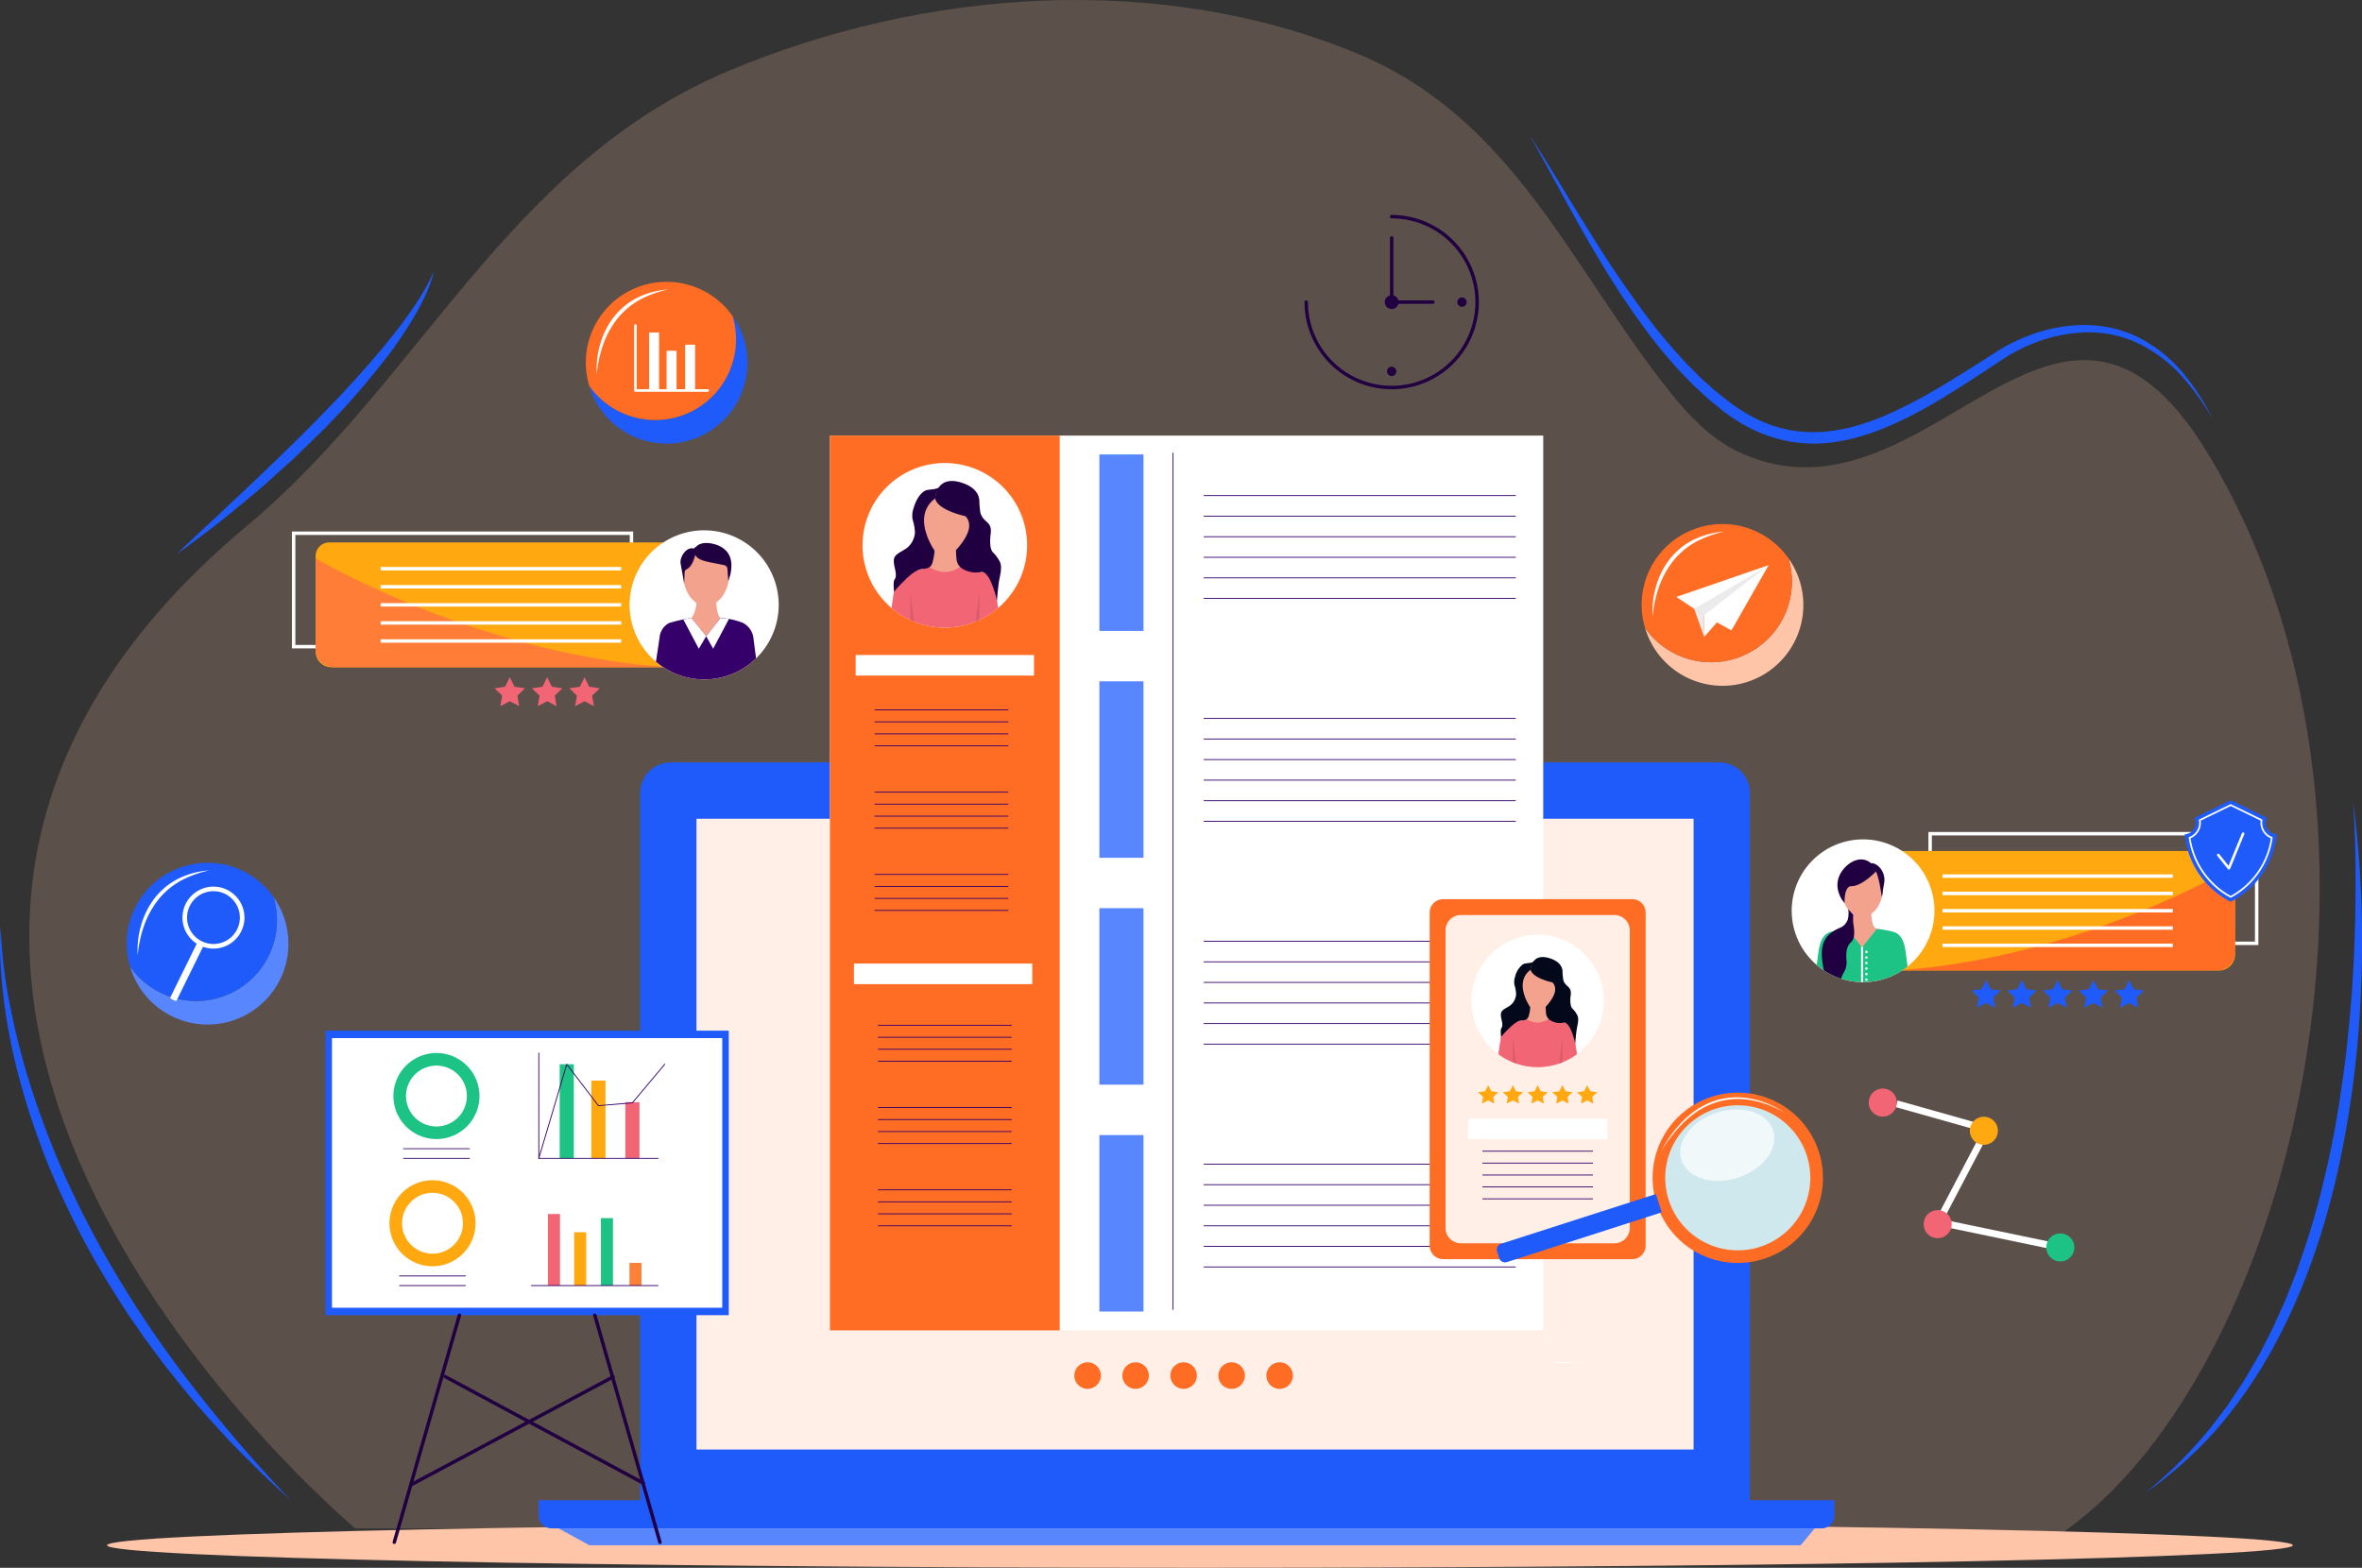 <svg id="website_first_page_image_" data-name="website first page image " xmlns="http://www.w3.org/2000/svg" xmlns:xlink="http://www.w3.org/1999/xlink" width="686.908" height="456.05" viewBox="0 0 686.908 456.05">
  <rect x="0" y="0" width="686.908" height="456.05" fill="#333333" stroke="none"/>
  <defs>
    <clipPath id="clip-path">
      <rect id="Rectangle_49377" data-name="Rectangle 49377" width="686.908" height="456.05" fill="none"/>
    </clipPath>
    <clipPath id="clip-path-3">
      <path id="Path_241431" data-name="Path 241431" d="M164.148,159.973a21.679,21.679,0,1,0,21.68-21.68,21.679,21.679,0,0,0-21.68,21.68" transform="translate(-164.148 -138.293)" fill="none"/>
    </clipPath>
    <clipPath id="clip-path-5">
      <path id="Path_241452" data-name="Path 241452" d="M467.124,239.643a20.754,20.754,0,1,0,20.754-20.754,20.755,20.755,0,0,0-20.754,20.754" transform="translate(-467.124 -218.889)" fill="none"/>
    </clipPath>
    <clipPath id="clip-path-7">
      <path id="Path_241467" data-name="Path 241467" d="M224.876,144.676a23.934,23.934,0,1,0,23.934-23.934,23.933,23.933,0,0,0-23.934,23.934" transform="translate(-224.876 -120.742)" fill="none"/>
    </clipPath>
    <clipPath id="clip-path-8">
      <path id="Path_241497" data-name="Path 241497" d="M383.631,263a19.252,19.252,0,1,0,19.253-19.252A19.253,19.253,0,0,0,383.631,263" transform="translate(-383.631 -243.751)" fill="none"/>
    </clipPath>
    <clipPath id="clip-path-10">
      <rect id="Rectangle_49366" data-name="Rectangle 49366" width="27.416" height="20.816" fill="none"/>
    </clipPath>
  </defs>
  <g id="Group_133612" data-name="Group 133612" clip-path="url(#clip-path)">
    <g id="Group_133592" data-name="Group 133592">
      <g id="Group_133591" data-name="Group 133591" clip-path="url(#clip-path)">
        <path id="Path_241367" data-name="Path 241367" d="M663.578,403.648c0,3.62-142.3,6.553-317.829,6.553S27.92,407.268,27.92,403.648s142.3-6.553,317.829-6.553,317.829,2.934,317.829,6.553" transform="translate(3.224 45.848)" fill="#ffc5a9"/>
        <path id="Path_241368" data-name="Path 241368" d="M102.441,444.582S-87.978,285.674,70.931,152.964c50.767-42.4,75.732-105.4,140.408-132.48C267.95-3.223,336.133-8.239,393.6,15.478c44.174,18.23,61.1,59.344,88.184,94.718,6.524,8.521,13.716,17.085,23.488,21.527,54.705,24.859,92.2-71.575,135.779-.056,63.893,104.851,25.547,266.308-41.622,313.819Z" transform="translate(0.882 0)" fill="#ffc5a9" opacity="0.2"/>
        <path id="Path_241369" data-name="Path 241369" d="M.2,241.611a135.946,135.946,0,0,0,2.862,23.7,207.869,207.869,0,0,0,5.96,23.064,253.66,253.66,0,0,0,18.694,43.717c3.712,7.017,7.862,13.794,12.117,20.5,4.361,6.638,8.873,13.188,13.7,19.515a423.528,423.528,0,0,0,31.011,36.389c-2.947-2.7-5.9-5.4-8.786-8.168-2.815-2.839-5.7-5.619-8.466-8.515-5.476-5.842-10.842-11.808-15.819-18.1-1.247-1.571-2.533-3.112-3.749-4.707l-3.593-4.83c-1.216-1.6-2.371-3.238-3.506-4.893l-3.436-4.948c-4.385-6.727-8.606-13.573-12.414-20.655-3.757-7.1-7.263-14.348-10.346-21.776a216.874,216.874,0,0,1-7.894-22.777,177.742,177.742,0,0,1-5.076-23.54c-.569-3.973-.967-7.969-1.218-11.969a85.725,85.725,0,0,1-.037-12" transform="translate(0 27.896)" fill="#1e5bfa"/>
        <path id="Path_241370" data-name="Path 241370" d="M120.875,70.417a28.747,28.747,0,0,1-2.216,6.7c-.437,1.1-1.015,2.131-1.539,3.19s-1.1,2.089-1.694,3.111A118.058,118.058,0,0,1,107.584,95.2a227.091,227.091,0,0,1-18.52,21.311l-5.042,4.928c-1.7,1.623-3.332,3.316-5.1,4.867l-5.237,4.712-2.619,2.352c-.88.777-1.8,1.511-2.693,2.269-3.606,3-7.189,6.034-10.9,8.908-3.736,2.841-7.462,5.689-11.281,8.415,3.346-3.3,6.783-6.48,10.211-9.663,1.743-1.559,3.414-3.2,5.11-4.809l5.113-4.794c6.782-6.425,13.488-12.908,20.047-19.529,3.214-3.368,6.533-6.646,9.621-10.124,3.211-3.374,6.209-6.927,9.24-10.453,2.937-3.6,5.882-7.206,8.5-11.042.678-.945,1.354-1.893,1.959-2.882s1.275-1.949,1.835-2.964l.875-1.511c.282-.509.526-1.035.8-1.553a20.171,20.171,0,0,0,1.368-3.219" transform="translate(5.334 8.13)" fill="#1e5bfa"/>
        <path id="Path_241371" data-name="Path 241371" d="M398.763,35.177c5.9,9.1,11.333,18.492,17.121,27.64A315.453,315.453,0,0,0,434.1,89.582c3.255,4.289,6.8,8.326,10.441,12.252,1.9,1.877,3.725,3.847,5.755,5.58,1,.876,1.957,1.818,3,2.64l3.13,2.476c1.023.864,2.145,1.533,3.206,2.315,1.123.672,2.2,1.432,3.37,2.015a38.453,38.453,0,0,0,7.162,3.08,37.123,37.123,0,0,0,15.387,1.463,51.935,51.935,0,0,0,7.713-1.456,70.853,70.853,0,0,0,7.506-2.549,121.285,121.285,0,0,0,14.349-7.122c4.667-2.663,9.248-5.515,13.814-8.418l6.871-4.376a51.024,51.024,0,0,1,7.506-3.67,46.248,46.248,0,0,1,16.256-3.343,39.223,39.223,0,0,1,8.3.812A37.967,37.967,0,0,1,575.732,94a41.738,41.738,0,0,1,12.859,10.187,63.632,63.632,0,0,1,8.831,13.677,70.235,70.235,0,0,0-9.488-13.081,40.483,40.483,0,0,0-12.893-9.3,33.7,33.7,0,0,0-15.416-2.827,44.782,44.782,0,0,0-15.332,3.569,48.344,48.344,0,0,0-7,3.63l-6.773,4.46c-4.534,2.978-9.113,5.923-13.818,8.7A118.6,118.6,0,0,1,502,120.428a74.043,74.043,0,0,1-7.863,2.712,54.43,54.43,0,0,1-8.235,1.59,40.471,40.471,0,0,1-16.727-1.677,41.749,41.749,0,0,1-7.727-3.365c-1.254-.636-2.4-1.445-3.592-2.172-1.121-.821-2.315-1.582-3.354-2.479l-3.206-2.614c-1.07-.868-2.037-1.849-3.06-2.769-2.068-1.82-3.9-3.862-5.828-5.816a145.581,145.581,0,0,1-10.386-12.688c-13-17.586-22.678-37.079-33.259-55.974" transform="translate(46.041 4.062)" fill="#1e5bfa"/>
        <path id="Path_241372" data-name="Path 241372" d="M619.78,209.236a315.088,315.088,0,0,1,2.251,54.636,295.449,295.449,0,0,1-7.133,54.35c-4.149,17.828-10.3,35.325-19.347,51.329a138.457,138.457,0,0,1-15.833,22.459,120.466,120.466,0,0,1-20.458,18.165,132.542,132.542,0,0,0,19.2-19.222l4.106-5.4c.711-.878,1.306-1.843,1.934-2.782l1.87-2.825c.617-.946,1.259-1.874,1.857-2.83l1.708-2.926,1.707-2.924.849-1.465.769-1.509,3.074-6.032,2.792-6.17c.976-2.036,1.732-4.168,2.58-6.261s1.674-4.193,2.371-6.344a222.163,222.163,0,0,0,7.561-26.024c1.088-4.39,1.929-8.839,2.809-13.278l1.141-6.694c.385-2.231.654-4.482,1.006-6.718,1.3-8.967,2.174-18,2.837-27.044q.932-13.578,1.023-27.217.181-13.633-.676-27.275" transform="translate(64.572 24.158)" fill="#1e5bfa"/>
        <path id="Path_241373" data-name="Path 241373" d="M75.646,233.942a23.489,23.489,0,0,1-41.718,20.242,23.5,23.5,0,1,0,41.718-20.242" transform="translate(3.917 27.011)" fill="#5886ff"/>
        <path id="Path_241374" data-name="Path 241374" d="M53.23,265.193a23.485,23.485,0,0,0,22.517-30.219A23.488,23.488,0,0,0,34.03,255.217a23.457,23.457,0,0,0,19.2,9.977" transform="translate(3.815 25.978)" fill="#1e5bfa"/>
        <path id="Path_241375" data-name="Path 241375" d="M60.562,232.133A9.015,9.015,0,1,0,64.676,244.2a9.015,9.015,0,0,0-4.114-12.068m2.914,11.478a7.677,7.677,0,1,1-3.5-10.277,7.678,7.678,0,0,1,3.5,10.277" transform="translate(5.492 26.695)" fill="#fff"/>
        <path id="Path_241376" data-name="Path 241376" d="M45.733,262.7l-1.078-.53a.417.417,0,0,1-.191-.56l7.7-15.658,1.828.9-7.7,15.658a.417.417,0,0,1-.559.191" transform="translate(5.129 28.398)" fill="#fff"/>
        <path id="Path_241377" data-name="Path 241377" d="M35.916,251.749a25.53,25.53,0,0,1,1-8.871A23.307,23.307,0,0,1,41,234.833a22.331,22.331,0,0,1,3.22-3.216,21.059,21.059,0,0,1,3.846-2.407A24.663,24.663,0,0,1,52.3,227.68a27.075,27.075,0,0,1,4.415-.7,31.666,31.666,0,0,0-8.258,2.991,22.48,22.48,0,0,0-6.59,5.555,26.378,26.378,0,0,0-4.136,7.611,30.292,30.292,0,0,0-1.175,4.231,30.717,30.717,0,0,0-.641,4.379" transform="translate(4.14 26.207)" fill="#fff"/>
        <path id="Path_241378" data-name="Path 241378" d="M470.605,145.6a23.489,23.489,0,0,1-41.717,20.242A23.5,23.5,0,1,0,470.605,145.6" transform="translate(49.519 16.811)" fill="#ffc5a9"/>
        <path id="Path_241379" data-name="Path 241379" d="M448.189,176.852a23.485,23.485,0,0,0,22.517-30.219,23.488,23.488,0,0,0-41.717,20.242,23.457,23.457,0,0,0,19.2,9.977" transform="translate(49.417 15.778)" fill="#ff6d24"/>
        <path id="Path_241380" data-name="Path 241380" d="M430.875,163.407a25.524,25.524,0,0,1,1-8.87,23.307,23.307,0,0,1,4.079-8.045,22.331,22.331,0,0,1,3.22-3.216,20.992,20.992,0,0,1,3.846-2.406,24.741,24.741,0,0,1,4.239-1.53,27.045,27.045,0,0,1,4.414-.7,31.722,31.722,0,0,0-8.258,2.991,22.5,22.5,0,0,0-6.59,5.555,26.378,26.378,0,0,0-4.136,7.611,30.29,30.29,0,0,0-1.175,4.231,30.725,30.725,0,0,0-.641,4.378" transform="translate(49.742 16.008)" fill="#fff"/>
        <path id="Path_241381" data-name="Path 241381" d="M437.034,156.617l26.859-9.245L453.07,166.355l-4.218-2.327-3.723,4.232-.071-6.286Z" transform="translate(50.46 17.016)" fill="#fff"/>
        <path id="Path_241382" data-name="Path 241382" d="M441.705,160.1l21.649-12.724-18.836,14.6Z" transform="translate(50.999 17.016)" fill="#ebebeb"/>
        <path id="Path_241383" data-name="Path 241383" d="M441.705,158.779l2.885,8.165-.071-6.287Z" transform="translate(50.999 18.333)" fill="#ebebeb"/>
        <path id="Path_241384" data-name="Path 241384" d="M195.331,82.442a23.489,23.489,0,0,1-41.717,20.242,23.5,23.5,0,1,0,41.717-20.242" transform="translate(17.736 9.519)" fill="#1e5bfa"/>
        <path id="Path_241385" data-name="Path 241385" d="M172.916,113.693a23.485,23.485,0,0,0,22.517-30.219,23.488,23.488,0,0,0-41.717,20.242,23.455,23.455,0,0,0,19.2,9.977" transform="translate(17.634 8.486)" fill="#ff6d24"/>
        <path id="Path_241386" data-name="Path 241386" d="M155.6,100.248a25.53,25.53,0,0,1,1-8.871,23.307,23.307,0,0,1,4.079-8.045,22.33,22.33,0,0,1,3.22-3.216,20.977,20.977,0,0,1,3.846-2.406,24.668,24.668,0,0,1,4.238-1.53,26.952,26.952,0,0,1,4.415-.7,31.686,31.686,0,0,0-8.259,2.989,22.507,22.507,0,0,0-6.589,5.555,26.408,26.408,0,0,0-4.137,7.611,35.254,35.254,0,0,0-1.815,8.61" transform="translate(17.959 8.715)" fill="#fff"/>
        <path id="Path_241387" data-name="Path 241387" d="M165.661,84.878V103.8H186.7" transform="translate(19.127 9.8)" fill="none" stroke="#fff" stroke-linecap="round" stroke-linejoin="round" stroke-width="0.75"/>
        <rect id="Rectangle_49346" data-name="Rectangle 49346" width="2.888" height="16.867" transform="translate(188.777 96.737)" fill="#fff"/>
        <rect id="Rectangle_49347" data-name="Rectangle 49347" width="2.888" height="11.573" transform="translate(193.862 102.031)" fill="#fff"/>
        <rect id="Rectangle_49348" data-name="Rectangle 49348" width="2.888" height="13.342" transform="translate(199.253 100.262)" fill="#fff"/>
        <path id="Path_241402" data-name="Path 241402" d="M365.4,56.5a24.849,24.849,0,1,1-24.848,24.849" transform="translate(39.321 6.524)" fill="none" stroke="#210042" stroke-linecap="round" stroke-linejoin="round" stroke-width="1"/>
        <path id="Path_241403" data-name="Path 241403" d="M365.045,78.987a2.005,2.005,0,1,1-2-2,2,2,0,0,1,2,2" transform="translate(41.685 8.888)" fill="#210042"/>
        <path id="Path_241404" data-name="Path 241404" d="M362.833,62.053V80.712h11.989" transform="translate(41.893 7.165)" fill="none" stroke="#210042" stroke-linecap="round" stroke-linejoin="round" stroke-width="1"/>
        <path id="Path_241405" data-name="Path 241405" d="M382.66,78.92a1.355,1.355,0,1,1-1.354-1.354,1.354,1.354,0,0,1,1.354,1.354" transform="translate(43.869 8.956)" fill="#210042"/>
        <path id="Path_241406" data-name="Path 241406" d="M364.327,96.98a1.355,1.355,0,1,1-1.354-1.354,1.354,1.354,0,0,1,1.354,1.354" transform="translate(41.752 11.041)" fill="#210042"/>
        <path id="Path_241419" data-name="Path 241419" d="M152.85,176.6l-1.368,2.771-3.059.445,2.213,2.156-.522,3.046,2.735-1.438,2.735,1.438-.522-3.046,2.213-2.156-3.059-.445Z" transform="translate(17.137 20.39)" fill="#f26575"/>
        <path id="Path_241420" data-name="Path 241420" d="M143.11,176.6l-1.368,2.771-3.059.445,2.213,2.156-.522,3.046,2.735-1.438,2.735,1.438-.522-3.046,2.213-2.156-3.059-.445Z" transform="translate(16.012 20.39)" fill="#f26575"/>
        <path id="Path_241421" data-name="Path 241421" d="M133.369,176.6,132,179.368l-3.059.445,2.213,2.156-.522,3.046,2.735-1.438,2.735,1.438-.522-3.046,2.213-2.156-3.059-.445Z" transform="translate(14.888 20.39)" fill="#f26575"/>
        <rect id="Rectangle_49350" data-name="Rectangle 49350" width="98.246" height="32.991" transform="translate(85.396 155.11)" fill="none" stroke="#fff" stroke-miterlimit="10" stroke-width="1"/>
        <path id="Path_241422" data-name="Path 241422" d="M86.9,177.758h99.3a3.866,3.866,0,0,0,3.866-3.866V145.323a3.866,3.866,0,0,0-3.866-3.867H86.231a3.947,3.947,0,0,0-3.946,3.948v27.744a4.61,4.61,0,0,0,4.61,4.61" transform="translate(9.501 16.332)" fill="#ffa810"/>
        <path id="Path_241423" data-name="Path 241423" d="M82.285,145.592S129.916,173.9,185.544,177.28H87.564A5.279,5.279,0,0,1,82.285,172Z" transform="translate(9.501 16.81)" fill="#ff7d37"/>
        <line id="Line_3322" data-name="Line 3322" x1="69.969" transform="translate(110.691 165.424)" fill="none" stroke="#fff" stroke-miterlimit="10" stroke-width="1"/>
        <line id="Line_3323" data-name="Line 3323" x1="69.969" transform="translate(110.691 170.682)" fill="none" stroke="#fff" stroke-miterlimit="10" stroke-width="1"/>
        <line id="Line_3324" data-name="Line 3324" x1="69.969" transform="translate(110.691 175.94)" fill="none" stroke="#fff" stroke-miterlimit="10" stroke-width="1"/>
        <line id="Line_3325" data-name="Line 3325" x1="69.969" transform="translate(110.691 181.198)" fill="none" stroke="#fff" stroke-miterlimit="10" stroke-width="1"/>
        <line id="Line_3326" data-name="Line 3326" x1="69.969" transform="translate(110.691 186.456)" fill="none" stroke="#fff" stroke-miterlimit="10" stroke-width="1"/>
        <path id="Path_241424" data-name="Path 241424" d="M164.148,159.973a21.679,21.679,0,1,0,21.679-21.679,21.678,21.678,0,0,0-21.679,21.679" transform="translate(18.952 15.967)" fill="#fff"/>
      </g>
    </g>
    <g id="Group_133594" data-name="Group 133594" transform="translate(183.1 154.26)">
      <g id="Group_133593" data-name="Group 133593" clip-path="url(#clip-path-3)">
        <path id="Path_241425" data-name="Path 241425" d="M199.169,167.253a5.079,5.079,0,0,0-4.3-4.278,13.759,13.759,0,0,1-5.015-1.371c-1.079-.854-1.211-4.456-1.211-4.456l-2.946.8v0h-.052v0l-2.717-.608s-.489,3.41-1.567,4.264a12.844,12.844,0,0,1-4.889,1.371,5.082,5.082,0,0,0-4.3,4.278l-1.852,12.393h30.7Z" transform="translate(-163.435 -136.116)" fill="#f3a28d"/>
        <path id="Path_241426" data-name="Path 241426" d="M191.421,150.831c0-4.935-2.972-8.935-6.637-8.935s-6.637,4-6.637,8.935a11.137,11.137,0,0,0,1.183,5.093,8.49,8.49,0,0,0,1.335,1.912c.544.579,1.176,1.066,1.74,1.625.515.511.929,1.045,1.711,1.108.441.036.9,0,1.34,0,.844,0,1.474-.762,1.98-1.342.6-.688,1.374-1.22,1.935-1.941a10.574,10.574,0,0,0,2.049-6.455" transform="translate(-162.532 -137.877)" fill="#f3a28d"/>
        <path id="Path_241427" data-name="Path 241427" d="M190.086,143.319a7.228,7.228,0,0,0-2.006-1.118,9.032,9.032,0,0,0-3.422-.6,4.912,4.912,0,0,0-1.973.5c-.163.081-1.466,1.139-1.441,1.148-1.871-.741-4.164,2.3-3.79,4.36l1.035,5.727.126-3.18a1.076,1.076,0,0,1,.606-.931c1.852-.881,2.473-4.21,2.473-4.21.762,1.762,3.515,2.03,8.4,3.016a1.236,1.236,0,0,1,.959.94l.292,3.882a7.635,7.635,0,0,1,.5-1.739c.649-2.77.693-5.843-1.759-7.794" transform="translate(-162.616 -137.912)" fill="#210042"/>
        <path id="Path_241428" data-name="Path 241428" d="M181.36,161.143l4.328,5.331,4.167-5.331a21,21,0,0,1,6.5,1.423,5.768,5.768,0,0,1,3.04,4.052l1.626,12.566h-30.7s1.84-12.311,1.852-12.393a5.143,5.143,0,0,1,2.765-4.177,53.714,53.714,0,0,1,6.424-1.471" transform="translate(-163.435 -135.655)" fill="#350069"/>
        <path id="Path_241429" data-name="Path 241429" d="M188.268,161.143l2.464.284-4.592,8.678-2.028-3.645Z" transform="translate(-161.843 -135.655)" fill="#fff"/>
        <path id="Path_241430" data-name="Path 241430" d="M180.484,161.143l-2.337.439,4.51,8.523,2.144-3.645Z" transform="translate(-162.532 -135.655)" fill="#fff"/>
      </g>
    </g>
    <g id="Group_133596" data-name="Group 133596">
      <g id="Group_133595" data-name="Group 133595" clip-path="url(#clip-path)">
        <rect id="Rectangle_49352" data-name="Rectangle 49352" width="94.962" height="31.888" transform="translate(561.315 242.508)" fill="none" stroke="#fff" stroke-miterlimit="10" stroke-width="1"/>
        <path id="Path_241432" data-name="Path 241432" d="M518.245,255.558l1.309,2.653,2.927.426-2.118,2.065.5,2.916-2.618-1.376-2.619,1.376.5-2.916-2.118-2.065,2.927-.426Z" transform="translate(59.347 29.507)" fill="#1e5bfa"/>
        <path id="Path_241433" data-name="Path 241433" d="M527.57,255.558l1.309,2.653,2.927.426-2.118,2.065.5,2.916-2.618-1.376-2.618,1.376.5-2.916-2.118-2.065,2.927-.426Z" transform="translate(60.424 29.507)" fill="#1e5bfa"/>
        <path id="Path_241434" data-name="Path 241434" d="M536.894,255.558l1.31,2.653,2.927.426-2.118,2.065.5,2.916-2.618-1.376-2.618,1.376.5-2.916-2.118-2.065,2.927-.426Z" transform="translate(61.501 29.507)" fill="#1e5bfa"/>
        <path id="Path_241435" data-name="Path 241435" d="M546.219,255.558l1.31,2.653,2.927.426-2.118,2.065.5,2.916-2.619-1.376-2.618,1.376.5-2.916-2.118-2.065,2.927-.426Z" transform="translate(62.577 29.507)" fill="#1e5bfa"/>
        <path id="Path_241436" data-name="Path 241436" d="M555.544,255.558l1.31,2.653,2.927.426-2.118,2.065.5,2.916-2.618-1.376-2.619,1.376.5-2.916-2.118-2.065,2.927-.426Z" transform="translate(63.654 29.507)" fill="#1e5bfa"/>
        <path id="Path_241437" data-name="Path 241437" d="M588.776,256.669h-94.7a3.867,3.867,0,0,1-3.866-3.867V225.784a3.867,3.867,0,0,1,3.866-3.867H589.44a3.946,3.946,0,0,1,3.946,3.946v26.2a4.61,4.61,0,0,1-4.61,4.61" transform="translate(56.599 25.622)" fill="#ffa810"/>
        <path id="Path_241438" data-name="Path 241438" d="M592.938,225.876s-45.6,27.1-98.853,30.336h93.8a5.055,5.055,0,0,0,5.055-5.055Z" transform="translate(57.047 26.08)" fill="#ff6d24"/>
        <line id="Line_3327" data-name="Line 3327" x2="66.983" transform="translate(564.903 254.849)" fill="none" stroke="#fff" stroke-miterlimit="10" stroke-width="1"/>
        <line id="Line_3328" data-name="Line 3328" x2="66.983" transform="translate(564.903 259.882)" fill="none" stroke="#fff" stroke-miterlimit="10" stroke-width="1"/>
        <line id="Line_3329" data-name="Line 3329" x2="66.983" transform="translate(564.903 264.916)" fill="none" stroke="#fff" stroke-miterlimit="10" stroke-width="1"/>
        <line id="Line_3330" data-name="Line 3330" x2="66.983" transform="translate(564.903 269.949)" fill="none" stroke="#fff" stroke-miterlimit="10" stroke-width="1"/>
        <line id="Line_3331" data-name="Line 3331" x2="66.983" transform="translate(564.903 274.983)" fill="none" stroke="#fff" stroke-miterlimit="10" stroke-width="1"/>
        <path id="Path_241439" data-name="Path 241439" d="M508.632,239.643a20.754,20.754,0,1,1-20.754-20.754,20.754,20.754,0,0,1,20.754,20.754" transform="translate(53.934 25.273)" fill="#fff"/>
      </g>
    </g>
    <g id="Group_133598" data-name="Group 133598" transform="translate(521.058 244.162)">
      <g id="Group_133597" data-name="Group 133597" clip-path="url(#clip-path-5)">
        <path id="Path_241440" data-name="Path 241440" d="M499.045,247.452a4.572,4.572,0,0,0-3.868-3.848,12.375,12.375,0,0,1-4.512-1.234c-.97-.769-1.09-4.009-1.09-4.009l-2.651.719v0h-.047v0l-2.444-.548s-.441,3.069-1.411,3.837a11.543,11.543,0,0,1-4.4,1.234,4.572,4.572,0,0,0-3.868,3.848l-1.666,11.15h27.623Z" transform="translate(-466.435 -216.641)" fill="#f3a28d"/>
        <path id="Path_241441" data-name="Path 241441" d="M499.578,248.934c-.283-1.9-.857-5.189-3.708-5.88a32.8,32.8,0,0,0-4.665-.833l-4.306,5.408-4.306-5.408a32.8,32.8,0,0,0-4.665.833c-2.851.69-3.424,3.983-3.708,5.88s-1.132,9.221-1.132,9.221h27.622s-.85-7.325-1.133-9.221" transform="translate(-466.435 -216.195)" fill="#1dc285"/>
        <path id="Path_241442" data-name="Path 241442" d="M487,248.276a.359.359,0,1,1-.358-.358.359.359,0,0,1,.358.358" transform="translate(-464.912 -215.537)" fill="#fff"/>
        <path id="Path_241443" data-name="Path 241443" d="M487,249.722a.359.359,0,1,1-.358-.358.358.358,0,0,1,.358.358" transform="translate(-464.912 -215.37)" fill="#fff"/>
        <path id="Path_241444" data-name="Path 241444" d="M487,251.168a.359.359,0,1,1-.358-.358.358.358,0,0,1,.358.358" transform="translate(-464.912 -215.203)" fill="#fff"/>
        <path id="Path_241445" data-name="Path 241445" d="M487,252.614a.359.359,0,1,1-.358-.358.359.359,0,0,1,.358.358" transform="translate(-464.912 -215.036)" fill="#fff"/>
        <path id="Path_241446" data-name="Path 241446" d="M487,254.06a.359.359,0,1,1-.358-.359.358.358,0,0,1,.358.359" transform="translate(-464.912 -214.87)" fill="#fff"/>
        <path id="Path_241447" data-name="Path 241447" d="M487,255.506a.359.359,0,1,1-.358-.359.358.358,0,0,1,.358.359" transform="translate(-464.912 -214.703)" fill="#fff"/>
        <path id="Path_241448" data-name="Path 241448" d="M485.5,247.107l-.29-.365v10.891h.58V246.742Z" transform="translate(-465.036 -215.673)" fill="#fff"/>
        <path id="Path_241449" data-name="Path 241449" d="M492.073,232.677c0-4.44-2.674-8.039-5.971-8.039s-5.971,3.6-5.971,8.039a10.009,10.009,0,0,0,1.064,4.581,7.65,7.65,0,0,0,1.2,1.721c.49.521,1.057.959,1.565,1.462.464.46.837.939,1.54,1,.4.032.808,0,1.2,0,.761,0,1.326-.686,1.781-1.207.542-.62,1.237-1.1,1.741-1.747a9.511,9.511,0,0,0,1.844-5.807" transform="translate(-465.622 -218.225)" fill="#f3a28d"/>
        <path id="Path_241450" data-name="Path 241450" d="M490.244,227.625s-4.032,4.278-7.05,4.254c-2.388-.018-2.054,5.063-2.054,5.066-.017-.265-.641-.88-.784-1.115a9.284,9.284,0,0,1-1.2-3.041,6.916,6.916,0,0,1,.978-4.923c1.748-2.815,5.636-5.213,8.646-2.674.064.054.431.029.52.045a3.3,3.3,0,0,1,1.275.545,5.376,5.376,0,0,1,2.079,5.085c-.143.873-.3,1.745-.444,2.618a5.63,5.63,0,0,1-.264,1.554s-.734-5.592-1.707-7.416" transform="translate(-465.747 -218.285)" fill="#210042"/>
        <path id="Path_241451" data-name="Path 241451" d="M482.588,236.961c.415.45.223,2.112.153,2.636a3.957,3.957,0,0,1-2.581,3c-5.118,2.244-5.921,5.91-4.424,12.635.784,3.521-1.578,6.886-1.579,6.89a8.762,8.762,0,0,1,1.771-.519,14.79,14.79,0,0,0,3.778-1.962c1.054-.774.726-1.712,1.142-2.83.327-.88.88-1.659,1.186-2.547a6.817,6.817,0,0,0,.175-2.688c-.1-1.876-.025-3.593,1.433-4.966,1.16-1.093.877-3.462.63-5.068a8.571,8.571,0,0,1,0-2.759l-1.684-1.824" transform="translate(-466.312 -216.802)" fill="#210042"/>
      </g>
    </g>
    <g id="Group_133600" data-name="Group 133600">
      <g id="Group_133599" data-name="Group 133599" clip-path="url(#clip-path)">
        <path id="Path_241453" data-name="Path 241453" d="M593.142,215.258a3.323,3.323,0,0,1,.34-1.46l-10.524-5.133-10.535,5.14a3.323,3.323,0,0,1-2.833,4.778,24.62,24.62,0,0,0,13.369,19.648,24.62,24.62,0,0,0,13.37-19.647,3.33,3.33,0,0,1-3.186-3.325" transform="translate(65.765 24.092)" fill="#1e5bfa"/>
        <path id="Path_241454" data-name="Path 241454" d="M582.81,236.64a23.181,23.181,0,0,1-11.945-17.2,4.6,4.6,0,0,0,2.955-5.113l8.991-4.386,8.977,4.379a4.605,4.605,0,0,0,2.968,5.126A23.183,23.183,0,0,1,582.81,236.64Z" transform="translate(65.912 24.239)" fill="none" stroke="#fff" stroke-linecap="round" stroke-linejoin="round" stroke-width="0.5"/>
        <path id="Path_241455" data-name="Path 241455" d="M578.335,223.6l3.1,3.871,4.129-10.065" transform="translate(66.774 25.102)" fill="none" stroke="#fff" stroke-linecap="round" stroke-linejoin="round" stroke-width="0.75"/>
        <path id="Path_241456" data-name="Path 241456" d="M489.641,415.073H166.9V207.742a8.924,8.924,0,0,1,8.924-8.924h304.9a8.924,8.924,0,0,1,8.924,8.924Z" transform="translate(19.27 22.955)" fill="#1e5bfa"/>
        <path id="Path_241519" data-name="Path 241519" d="M0,0H289.978V183.489H0Z" transform="translate(202.55 238.157)" fill="#ffefe7"/>
        <path id="Path_241457" data-name="Path 241457" d="M513.549,399.412H144.178a3.718,3.718,0,0,1-3.719-3.718V391.22H517.267v4.474a3.717,3.717,0,0,1-3.718,3.718" transform="translate(16.217 45.17)" fill="#1e5bfa"/>
        <path id="Path_241458" data-name="Path 241458" d="M506.844,403.479H154.611l-9.011-4.915H510.94Z" transform="translate(16.811 46.018)" fill="#5886ff"/>
        <rect id="Rectangle_49355" data-name="Rectangle 49355" width="207.43" height="260.285" transform="translate(241.367 126.705)" fill="#fff"/>
        <path id="Path_241518" data-name="Path 241518" d="M0,0H66.816V260.285H0Z" transform="translate(241.366 126.705)" fill="#ff6d24"/>
        <path id="Path_241459" data-name="Path 241459" d="M272.744,144.676a23.934,23.934,0,1,1-23.934-23.934,23.934,23.934,0,0,1,23.934,23.934" transform="translate(25.964 13.941)" fill="#fff"/>
        <rect id="Rectangle_49357" data-name="Rectangle 49357" width="51.858" height="5.983" transform="translate(248.845 190.529)" fill="#fff"/>
        <rect id="Rectangle_49358" data-name="Rectangle 49358" width="51.858" height="5.983" transform="translate(248.346 280.283)" fill="#fff"/>
        <line id="Line_3332" data-name="Line 3332" x2="38.893" transform="translate(254.33 206.486)" fill="none" stroke="#350069" stroke-miterlimit="10" stroke-width="0.25"/>
        <line id="Line_3333" data-name="Line 3333" x2="38.893" transform="translate(254.33 209.976)" fill="none" stroke="#350069" stroke-miterlimit="10" stroke-width="0.25"/>
        <line id="Line_3334" data-name="Line 3334" x2="38.893" transform="translate(254.33 213.467)" fill="none" stroke="#350069" stroke-miterlimit="10" stroke-width="0.25"/>
        <line id="Line_3335" data-name="Line 3335" x2="38.893" transform="translate(254.33 216.957)" fill="none" stroke="#350069" stroke-miterlimit="10" stroke-width="0.25"/>
        <line id="Line_3336" data-name="Line 3336" x2="38.893" transform="translate(254.33 230.42)" fill="none" stroke="#350069" stroke-miterlimit="10" stroke-width="0.25"/>
        <line id="Line_3337" data-name="Line 3337" x2="38.893" transform="translate(254.33 233.91)" fill="none" stroke="#350069" stroke-miterlimit="10" stroke-width="0.25"/>
        <line id="Line_3338" data-name="Line 3338" x2="38.893" transform="translate(254.33 237.401)" fill="none" stroke="#350069" stroke-miterlimit="10" stroke-width="0.25"/>
        <line id="Line_3339" data-name="Line 3339" x2="38.893" transform="translate(254.33 240.891)" fill="none" stroke="#350069" stroke-miterlimit="10" stroke-width="0.25"/>
        <line id="Line_3340" data-name="Line 3340" x2="38.893" transform="translate(254.33 254.354)" fill="none" stroke="#350069" stroke-miterlimit="10" stroke-width="0.25"/>
        <line id="Line_3341" data-name="Line 3341" x2="38.893" transform="translate(254.33 257.845)" fill="none" stroke="#350069" stroke-miterlimit="10" stroke-width="0.25"/>
        <line id="Line_3342" data-name="Line 3342" x2="38.893" transform="translate(254.33 261.335)" fill="none" stroke="#350069" stroke-miterlimit="10" stroke-width="0.25"/>
        <line id="Line_3343" data-name="Line 3343" x2="38.893" transform="translate(254.33 264.825)" fill="none" stroke="#350069" stroke-miterlimit="10" stroke-width="0.25"/>
        <line id="Line_3344" data-name="Line 3344" x2="38.893" transform="translate(255.327 298.234)" fill="none" stroke="#350069" stroke-miterlimit="10" stroke-width="0.25"/>
        <line id="Line_3345" data-name="Line 3345" x2="38.893" transform="translate(255.327 301.724)" fill="none" stroke="#350069" stroke-miterlimit="10" stroke-width="0.25"/>
        <line id="Line_3346" data-name="Line 3346" x2="38.893" transform="translate(255.327 305.214)" fill="none" stroke="#350069" stroke-miterlimit="10" stroke-width="0.25"/>
        <line id="Line_3347" data-name="Line 3347" x2="38.893" transform="translate(255.327 308.705)" fill="none" stroke="#350069" stroke-miterlimit="10" stroke-width="0.25"/>
        <line id="Line_3348" data-name="Line 3348" x2="38.893" transform="translate(255.327 322.168)" fill="none" stroke="#350069" stroke-miterlimit="10" stroke-width="0.25"/>
        <line id="Line_3349" data-name="Line 3349" x2="38.893" transform="translate(255.327 325.658)" fill="none" stroke="#350069" stroke-miterlimit="10" stroke-width="0.25"/>
        <line id="Line_3350" data-name="Line 3350" x2="38.893" transform="translate(255.327 329.149)" fill="none" stroke="#350069" stroke-miterlimit="10" stroke-width="0.25"/>
        <line id="Line_3351" data-name="Line 3351" x2="38.893" transform="translate(255.327 332.639)" fill="none" stroke="#350069" stroke-miterlimit="10" stroke-width="0.25"/>
        <line id="Line_3352" data-name="Line 3352" x2="38.893" transform="translate(255.327 346.102)" fill="none" stroke="#350069" stroke-miterlimit="10" stroke-width="0.25"/>
        <line id="Line_3353" data-name="Line 3353" x2="38.893" transform="translate(255.327 349.593)" fill="none" stroke="#350069" stroke-miterlimit="10" stroke-width="0.25"/>
        <line id="Line_3354" data-name="Line 3354" x2="38.893" transform="translate(255.327 353.083)" fill="none" stroke="#350069" stroke-miterlimit="10" stroke-width="0.25"/>
        <line id="Line_3355" data-name="Line 3355" x2="38.893" transform="translate(255.327 356.573)" fill="none" stroke="#350069" stroke-miterlimit="10" stroke-width="0.25"/>
        <rect id="Rectangle_49359" data-name="Rectangle 49359" width="12.832" height="51.33" transform="translate(319.716 132.189)" fill="#5886ff"/>
        <rect id="Rectangle_49360" data-name="Rectangle 49360" width="12.832" height="51.33" transform="translate(319.716 198.185)" fill="#5886ff"/>
        <rect id="Rectangle_49361" data-name="Rectangle 49361" width="12.832" height="51.329" transform="translate(319.716 264.181)" fill="#5886ff"/>
        <rect id="Rectangle_49362" data-name="Rectangle 49362" width="12.832" height="51.33" transform="translate(319.716 330.175)" fill="#5886ff"/>
        <line id="Line_3356" data-name="Line 3356" y2="249.315" transform="translate(341.092 131.691)" fill="none" stroke="#350069" stroke-miterlimit="10" stroke-width="0.25"/>
        <line id="Line_3357" data-name="Line 3357" x2="90.75" transform="translate(350.067 144.157)" fill="none" stroke="#350069" stroke-miterlimit="10" stroke-width="0.25"/>
        <line id="Line_3358" data-name="Line 3358" x2="90.75" transform="translate(350.067 150.14)" fill="none" stroke="#350069" stroke-miterlimit="10" stroke-width="0.25"/>
        <line id="Line_3359" data-name="Line 3359" x2="90.75" transform="translate(350.067 156.124)" fill="none" stroke="#350069" stroke-miterlimit="10" stroke-width="0.25"/>
        <line id="Line_3360" data-name="Line 3360" x2="90.75" transform="translate(350.067 162.108)" fill="none" stroke="#350069" stroke-miterlimit="10" stroke-width="0.25"/>
        <line id="Line_3361" data-name="Line 3361" x2="90.75" transform="translate(350.067 168.091)" fill="none" stroke="#350069" stroke-miterlimit="10" stroke-width="0.25"/>
        <line id="Line_3362" data-name="Line 3362" x2="90.75" transform="translate(350.067 174.075)" fill="none" stroke="#350069" stroke-miterlimit="10" stroke-width="0.25"/>
        <line id="Line_3363" data-name="Line 3363" x2="90.75" transform="translate(350.067 208.979)" fill="none" stroke="#350069" stroke-miterlimit="10" stroke-width="0.25"/>
        <line id="Line_3364" data-name="Line 3364" x2="90.75" transform="translate(350.067 214.962)" fill="none" stroke="#350069" stroke-miterlimit="10" stroke-width="0.25"/>
        <line id="Line_3365" data-name="Line 3365" x2="90.75" transform="translate(350.067 220.946)" fill="none" stroke="#350069" stroke-miterlimit="10" stroke-width="0.25"/>
        <line id="Line_3366" data-name="Line 3366" x2="90.75" transform="translate(350.067 226.929)" fill="none" stroke="#350069" stroke-miterlimit="10" stroke-width="0.25"/>
        <line id="Line_3367" data-name="Line 3367" x2="90.75" transform="translate(350.067 232.913)" fill="none" stroke="#350069" stroke-miterlimit="10" stroke-width="0.25"/>
        <line id="Line_3368" data-name="Line 3368" x2="90.75" transform="translate(350.067 238.897)" fill="none" stroke="#350069" stroke-miterlimit="10" stroke-width="0.25"/>
        <line id="Line_3369" data-name="Line 3369" x2="90.75" transform="translate(350.067 273.801)" fill="none" stroke="#350069" stroke-miterlimit="10" stroke-width="0.25"/>
        <line id="Line_3370" data-name="Line 3370" x2="90.75" transform="translate(350.067 279.784)" fill="none" stroke="#350069" stroke-miterlimit="10" stroke-width="0.25"/>
        <line id="Line_3371" data-name="Line 3371" x2="90.75" transform="translate(350.067 285.768)" fill="none" stroke="#350069" stroke-miterlimit="10" stroke-width="0.25"/>
        <line id="Line_3372" data-name="Line 3372" x2="90.75" transform="translate(350.067 291.751)" fill="none" stroke="#350069" stroke-miterlimit="10" stroke-width="0.25"/>
        <line id="Line_3373" data-name="Line 3373" x2="90.75" transform="translate(350.067 297.735)" fill="none" stroke="#350069" stroke-miterlimit="10" stroke-width="0.25"/>
        <line id="Line_3374" data-name="Line 3374" x2="90.75" transform="translate(350.067 303.719)" fill="none" stroke="#350069" stroke-miterlimit="10" stroke-width="0.25"/>
        <line id="Line_3375" data-name="Line 3375" x2="90.75" transform="translate(350.067 338.623)" fill="none" stroke="#350069" stroke-miterlimit="10" stroke-width="0.25"/>
        <line id="Line_3376" data-name="Line 3376" x2="90.75" transform="translate(350.067 344.606)" fill="none" stroke="#350069" stroke-miterlimit="10" stroke-width="0.25"/>
        <line id="Line_3377" data-name="Line 3377" x2="90.75" transform="translate(350.067 350.59)" fill="none" stroke="#350069" stroke-miterlimit="10" stroke-width="0.25"/>
        <line id="Line_3378" data-name="Line 3378" x2="90.75" transform="translate(350.067 356.573)" fill="none" stroke="#350069" stroke-miterlimit="10" stroke-width="0.25"/>
        <line id="Line_3379" data-name="Line 3379" x2="90.75" transform="translate(350.067 362.557)" fill="none" stroke="#350069" stroke-miterlimit="10" stroke-width="0.25"/>
        <line id="Line_3380" data-name="Line 3380" x2="90.75" transform="translate(350.067 368.54)" fill="none" stroke="#350069" stroke-miterlimit="10" stroke-width="0.25"/>
      </g>
    </g>
    <g id="Group_133602" data-name="Group 133602" transform="translate(250.84 134.683)">
      <g id="Group_133601" data-name="Group 133601" clip-path="url(#clip-path-7)">
        <path id="Path_241460" data-name="Path 241460" d="M262.642,154.346a5.491,5.491,0,0,0-4.648-4.624c-2.731-.395-4.771-.968-5.42-1.482-1.167-.924-1.31-4.817-1.31-4.817l-3.186.864v0h-.057v0l-2.936-.658s-.529,3.687-1.7,4.61c-.649.514-2.552,1.088-5.284,1.482a5.49,5.49,0,0,0-4.647,4.624l-2,13.4h33.187Z" transform="translate(-224.116 -118.123)" fill="#f3a28d"/>
        <path id="Path_241461" data-name="Path 241461" d="M243.39,147.741s4.537,3.565,9.182,0A31.172,31.172,0,0,0,259,149.326c3.272.387,3.748,5.257,3.992,6.889l1.648,11.027H231.456l2.106-14.092a5.2,5.2,0,0,1,4.544-3.928c3.944-.593,5.284-1.482,5.284-1.482" transform="translate(-224.116 -117.625)" fill="#f26575"/>
        <path id="Path_241462" data-name="Path 241462" d="M254.266,136.595c0-5.334-3.213-9.658-7.175-9.658s-7.174,4.324-7.174,9.658a12.027,12.027,0,0,0,1.279,5.5,9.174,9.174,0,0,0,1.442,2.067c.589.626,1.272,1.152,1.882,1.757.557.552,1.005,1.129,1.849,1.2.476.038.97,0,1.449,0,.912,0,1.592-.824,2.139-1.451.651-.744,1.486-1.32,2.091-2.1a11.426,11.426,0,0,0,2.215-6.977" transform="translate(-223.139 -120.027)" fill="#f3a28d"/>
        <path id="Path_241463" data-name="Path 241463" d="M243.792,130.526s.233-7.1,7.912-4.538c2.414.805,4.6,2.245,4.946,4.933a27.991,27.991,0,0,0,.3,3.677c.835,3.121,3.554,2.4,2.995,6.315-.206,1.451-.319,4.183.631,5.235a10.839,10.839,0,0,1,2.1,2.881c.737,1.769-.151,4.289-.385,6.123-.215,1.7-.389,3.409-.5,5.118,0,0-1.9-8.91-4.7-8.368a7.512,7.512,0,0,1-5.406-.983c-2-1.334-1.659-3.291-1.844-5.419,0,0,6.281-6.144,2.8-9.824,0,0-8.029-1.659-8.843-5.149" transform="translate(-222.692 -120.2)" fill="#210042"/>
        <path id="Path_241464" data-name="Path 241464" d="M246.26,126.935c-.456.947-3.3.624-4.232,1.2-1.738,1.08-2.675,3.113-3.239,5a6.657,6.657,0,0,0-.286,3.355,13.9,13.9,0,0,1,.68,3.8,6.463,6.463,0,0,1-1.789,3.962c-1.052,1.071-2.538,1.521-3.642,2.521-1.962,1.775.834,5.3-.491,7.134-.53.736-.145,3.114-.163,3.577a37.689,37.689,0,0,1,2.713-2.949c1.46-1.437,3.432-3.462,5.584-3.69,1.3-.137,2.238-.241,2.794-1.563a18.389,18.389,0,0,0,.721-3.75s-7.008-9.85.131-15.179l.232-1.374s.984-2.039.987-2.045" transform="translate(-223.94 -120.027)" fill="#210042"/>
        <path id="Path_241465" data-name="Path 241465" d="M237.344,154.323v12.16h1.537Z" transform="translate(-223.436 -116.865)" fill="#db5c6a"/>
        <path id="Path_241466" data-name="Path 241466" d="M255.48,154.323v12.16h-1.537Z" transform="translate(-221.52 -116.865)" fill="#db5c6a"/>
      </g>
    </g>
    <g id="Group_133604" data-name="Group 133604">
      <g id="Group_133614" data-name="Group 133614">
        <path id="Path_241468" data-name="Path 241468" d="M287.807,359.117a3.854,3.854,0,1,1-3.854-3.854,3.854,3.854,0,0,1,3.854,3.854" transform="translate(32.34 41.019)" fill="#ff6d24"/>
        <path id="Path_241469" data-name="Path 241469" d="M300.324,359.117a3.854,3.854,0,1,1-3.854-3.854,3.854,3.854,0,0,1,3.854,3.854" transform="translate(33.785 41.019)" fill="#ff6d24"/>
        <path id="Path_241470" data-name="Path 241470" d="M312.84,359.117a3.854,3.854,0,1,1-3.854-3.854,3.854,3.854,0,0,1,3.854,3.854" transform="translate(35.23 41.019)" fill="#ff6d24"/>
        <path id="Path_241471" data-name="Path 241471" d="M325.357,359.117a3.854,3.854,0,1,1-3.854-3.854,3.854,3.854,0,0,1,3.854,3.854" transform="translate(36.676 41.019)" fill="#ff6d24"/>
        <path id="Path_241472" data-name="Path 241472" d="M337.873,359.117a3.854,3.854,0,1,1-3.854-3.854,3.854,3.854,0,0,1,3.854,3.854" transform="translate(38.121 41.019)" fill="#ff6d24"/>
        <path id="Path_241474" data-name="Path 241474" d="M403.941,355.314c1.366-.115,2.732-.123,4.1-.139,1.365.016,2.732.023,4.1.139-1.365.116-2.732.123-4.1.139-1.366-.017-2.732-.025-4.1-.139" transform="translate(46.639 41.008)" fill="#fff"/>
        <path id="Path_241487" data-name="Path 241487" d="M431.626,339.2H376.658a3.923,3.923,0,0,1-3.923-3.923V238.4a3.923,3.923,0,0,1,3.923-3.923h54.968a3.924,3.924,0,0,1,3.923,3.923V335.28a3.924,3.924,0,0,1-3.923,3.923" transform="translate(43.036 27.072)" fill="#ff6d24"/>
        <path id="Path_241488" data-name="Path 241488" d="M376.877,329.643V243.077a4.461,4.461,0,0,1,4.462-4.461h44.65a4.46,4.46,0,0,1,4.461,4.461v86.566a4.461,4.461,0,0,1-4.461,4.462h-44.65a4.462,4.462,0,0,1-4.462-4.462" transform="translate(43.514 27.551)" fill="#ffefe7"/>
        <path id="Path_241489" data-name="Path 241489" d="M422.135,263a19.252,19.252,0,1,1-19.252-19.252A19.252,19.252,0,0,1,422.135,263" transform="translate(44.294 28.143)" fill="#fff"/>
      </g>
    </g>
    <g id="Group_133606" data-name="Group 133606" transform="translate(427.925 271.894)">
      <g id="Group_133605" data-name="Group 133605" clip-path="url(#clip-path-8)">
        <path id="Path_241490" data-name="Path 241490" d="M412.652,270.424a3.959,3.959,0,0,0-3.351-3.334,10.745,10.745,0,0,1-3.91-1.069c-.841-.666-.944-3.474-.944-3.474l-2.3.624v0h-.041v0l-2.117-.474s-.382,2.658-1.223,3.324a10.03,10.03,0,0,1-3.81,1.069,3.96,3.96,0,0,0-3.352,3.334l-1.443,9.66H414.1Z" transform="translate(-382.877 -241.581)" fill="#f3a28d"/>
        <path id="Path_241491" data-name="Path 241491" d="M398.77,265.662a5.493,5.493,0,0,0,6.621,0,22.423,22.423,0,0,0,4.637,1.142c2.359.28,2.7,3.793,2.879,4.968l1.188,7.952H390.164l1.519-10.162a3.748,3.748,0,0,1,3.276-2.832,10.474,10.474,0,0,0,3.81-1.069" transform="translate(-382.877 -241.221)" fill="#f26575"/>
        <path id="Path_241492" data-name="Path 241492" d="M406.612,257.625c0-3.846-2.316-6.965-5.173-6.965s-5.173,3.119-5.173,6.965a8.658,8.658,0,0,0,.924,3.969,6.585,6.585,0,0,0,1.04,1.491c.425.452.917.831,1.356,1.267.4.4.725.814,1.334.863.344.028.7,0,1.044,0,.659,0,1.149-.595,1.544-1.046.47-.537,1.071-.951,1.508-1.514a8.241,8.241,0,0,0,1.6-5.031" transform="translate(-382.172 -242.953)" fill="#f3a28d"/>
        <path id="Path_241493" data-name="Path 241493" d="M399.059,253.249s.167-5.118,5.7-3.272c1.741.58,3.318,1.618,3.567,3.557a20.179,20.179,0,0,0,.219,2.65c.6,2.251,2.563,1.733,2.161,4.553-.149,1.046-.231,3.016.454,3.775a7.838,7.838,0,0,1,1.514,2.078c.531,1.276-.109,3.093-.278,4.415-.156,1.226-.28,2.457-.36,3.691,0,0-1.374-6.426-3.392-6.036a5.41,5.41,0,0,1-3.9-.708c-1.446-.962-1.2-2.373-1.331-3.906,0,0,4.53-4.431,2.017-7.084,0,0-5.79-1.2-6.377-3.713" transform="translate(-381.85 -243.078)" fill="#03091a"/>
        <path id="Path_241494" data-name="Path 241494" d="M400.838,250.659c-.329.683-2.383.45-3.052.866a6.185,6.185,0,0,0-2.336,3.607,4.814,4.814,0,0,0-.206,2.419,10,10,0,0,1,.491,2.738,4.659,4.659,0,0,1-1.289,2.858c-.759.771-1.829,1.1-2.627,1.817-1.414,1.279.6,3.818-.354,5.145-.382.531-.1,2.245-.117,2.58a26.942,26.942,0,0,1,1.957-2.127c1.053-1.036,2.474-2.5,4.026-2.66.939-.1,1.614-.174,2.016-1.127a13.238,13.238,0,0,0,.519-2.7s-5.053-7.1.095-10.946l.167-.991.712-1.475" transform="translate(-382.75 -242.953)" fill="#03091a"/>
        <path id="Path_241495" data-name="Path 241495" d="M394.409,270.409v8.767h1.109Z" transform="translate(-382.387 -240.673)" fill="#db5c6a"/>
        <path id="Path_241496" data-name="Path 241496" d="M407.488,270.409v8.767h-1.109Z" transform="translate(-381.005 -240.673)" fill="#db5c6a"/>
      </g>
    </g>
    <g id="Group_133611" data-name="Group 133611">
      <g id="Group_133610" data-name="Group 133610" clip-path="url(#clip-path)">
        <path id="Path_241498" data-name="Path 241498" d="M388.289,282.992l.906,1.761,2.026.282-1.466,1.37.346,1.935-1.811-.914-1.812.914.346-1.935-1.466-1.37,2.026-.282Z" transform="translate(44.493 32.674)" fill="#ffa810"/>
        <path id="Path_241499" data-name="Path 241499" d="M394.742,282.992l.906,1.761,2.026.282-1.466,1.37.347,1.935-1.813-.914-1.812.914.346-1.935-1.466-1.37,2.026-.282Z" transform="translate(45.238 32.674)" fill="#ffa810"/>
        <path id="Path_241500" data-name="Path 241500" d="M401.194,282.992l.906,1.761,2.026.282-1.466,1.37.346,1.935-1.811-.914-1.813.914.347-1.935-1.466-1.37,2.026-.282Z" transform="translate(45.983 32.674)" fill="#ffa810"/>
        <path id="Path_241501" data-name="Path 241501" d="M407.647,282.992l.906,1.761,2.026.282-1.466,1.37.346,1.935-1.811-.914-1.812.914.346-1.935-1.466-1.37,2.026-.282Z" transform="translate(46.728 32.674)" fill="#ffa810"/>
        <path id="Path_241502" data-name="Path 241502" d="M414.1,282.992l.906,1.761,2.026.282-1.466,1.37.346,1.935-1.811-.914-1.812.914.346-1.935-1.466-1.37,2.026-.282Z" transform="translate(47.473 32.674)" fill="#ffa810"/>
        <rect id="Rectangle_49365" data-name="Rectangle 49365" width="40.421" height="5.968" transform="translate(426.967 325.429)" fill="#fff"/>
        <line id="Line_3395" data-name="Line 3395" x2="32.151" transform="translate(431.102 334.862)" fill="none" stroke="#350069" stroke-miterlimit="10" stroke-width="0.25"/>
        <line id="Line_3396" data-name="Line 3396" x2="32.151" transform="translate(431.102 338.327)" fill="none" stroke="#350069" stroke-miterlimit="10" stroke-width="0.25"/>
        <line id="Line_3397" data-name="Line 3397" x2="32.151" transform="translate(431.102 341.793)" fill="none" stroke="#350069" stroke-miterlimit="10" stroke-width="0.25"/>
        <line id="Line_3398" data-name="Line 3398" x2="32.151" transform="translate(431.102 345.258)" fill="none" stroke="#350069" stroke-miterlimit="10" stroke-width="0.25"/>
        <line id="Line_3399" data-name="Line 3399" x2="32.151" transform="translate(431.102 348.723)" fill="none" stroke="#350069" stroke-miterlimit="10" stroke-width="0.25"/>
        <path id="Path_241503" data-name="Path 241503" d="M463.209,333.287a24.768,24.768,0,1,1,16-31.158,24.767,24.767,0,0,1-16,31.158" transform="translate(49.746 32.898)" fill="#ff6d24"/>
        <path id="Path_241504" data-name="Path 241504" d="M461.7,329.408a21.093,21.093,0,1,1,13.628-26.536A21.094,21.094,0,0,1,461.7,329.408" transform="translate(50.127 33.279)" fill="#cee8ed"/>
        <g id="Group_133609" data-name="Group 133609" transform="translate(488.623 322.719)" opacity="0.69">
          <g id="Group_133608" data-name="Group 133608">
            <g id="Group_133607" data-name="Group 133607" clip-path="url(#clip-path-10)">
              <path id="Path_241505" data-name="Path 241505" d="M454.8,309.2c-7.38,2.371-14.726.051-16.408-5.184s2.936-11.4,10.316-13.773,14.726-.051,16.408,5.184S462.18,306.83,454.8,309.2" transform="translate(-438.046 -289.315)" fill="#fff"/>
            </g>
          </g>
        </g>
        <path id="Path_241506" data-name="Path 241506" d="M390.936,330.017l-.62-1.927a1.786,1.786,0,0,1,1.155-2.247L436.5,311.372l1.712,5.327L393.183,331.17a1.785,1.785,0,0,1-2.247-1.153" transform="translate(45.056 35.951)" fill="#1e5bfa"/>
        <path id="Path_241507" data-name="Path 241507" d="M434.722,312.947q-5.21,1.835-10.448,3.583l-10.5,3.441-10.533,3.317q-5.276,1.636-10.58,3.176,5.21-1.837,10.448-3.584l10.5-3.44,10.533-3.317q5.276-1.636,10.58-3.176" transform="translate(45.337 36.133)" fill="#1e5bfa"/>
        <path id="Path_241508" data-name="Path 241508" d="M469.3,290.85a25.363,25.363,0,0,0-4.927-2.45,25.726,25.726,0,0,0-5.285-1.445,21.023,21.023,0,0,0-10.756.934,23.123,23.123,0,0,0-4.856,2.465,29.566,29.566,0,0,0-4.191,3.513,44.164,44.164,0,0,0-6.636,8.761l1.35-2.414,1.482-2.339a38.258,38.258,0,0,1,3.5-4.307,26.837,26.837,0,0,1,4.213-3.634,23.6,23.6,0,0,1,4.951-2.569,21.054,21.054,0,0,1,11.02-.83A25.773,25.773,0,0,1,469.3,290.85" transform="translate(49.953 33.04)" fill="#fff"/>
        <path id="Path_242132" data-name="Path 242132" d="M0,0H117.278V82.768H0Z" transform="translate(94.657 299.801)" fill="#1e5bfa"/>
        <rect id="Rectangle_49368" data-name="Rectangle 49368" width="113.502" height="78.437" transform="translate(96.544 301.966)" fill="#fff"/>
        <line id="Line_3400" data-name="Line 3400" x1="18.943" y2="66.052" transform="translate(114.668 382.569)" fill="none" stroke="#210042" stroke-linecap="round" stroke-linejoin="round" stroke-width="1"/>
        <line id="Line_3401" data-name="Line 3401" x2="18.944" y2="66.052" transform="translate(172.98 382.569)" fill="none" stroke="#210042" stroke-linecap="round" stroke-linejoin="round" stroke-width="1"/>
        <line id="Line_3402" data-name="Line 3402" x1="58.758" y2="31.386" transform="translate(119.536 400.515)" fill="none" stroke="#210042" stroke-linecap="round" stroke-linejoin="round" stroke-width="1"/>
        <line id="Line_3403" data-name="Line 3403" x2="57.583" y2="30.951" transform="translate(129.472 400.442)" fill="none" stroke="#210042" stroke-linecap="round" stroke-linejoin="round" stroke-width="1"/>
        <path id="Path_241509" data-name="Path 241509" d="M115.084,274.6A12.514,12.514,0,1,0,127.6,287.112,12.514,12.514,0,0,0,115.084,274.6m0,21.363a8.849,8.849,0,1,1,8.849-8.849,8.849,8.849,0,0,1-8.849,8.849" transform="translate(11.843 31.705)" fill="#1dc285"/>
        <line id="Line_3404" data-name="Line 3404" x2="19.171" transform="translate(117.342 334.137)" fill="none" stroke="#350069" stroke-linecap="round" stroke-linejoin="round" stroke-width="0.25"/>
        <line id="Line_3405" data-name="Line 3405" x2="19.171" transform="translate(117.342 336.942)" fill="none" stroke="#350069" stroke-linecap="round" stroke-linejoin="round" stroke-width="0.25"/>
        <path id="Path_241510" data-name="Path 241510" d="M114.058,307.776a12.514,12.514,0,1,0,12.514,12.514,12.514,12.514,0,0,0-12.514-12.514m0,21.363a8.849,8.849,0,1,1,8.849-8.849,8.849,8.849,0,0,1-8.849,8.849" transform="translate(11.724 35.536)" fill="#ffa810"/>
        <line id="Line_3406" data-name="Line 3406" x2="19.171" transform="translate(116.197 371.146)" fill="none" stroke="#350069" stroke-linecap="round" stroke-linejoin="round" stroke-width="0.25"/>
        <line id="Line_3407" data-name="Line 3407" x2="19.171" transform="translate(116.197 373.951)" fill="none" stroke="#350069" stroke-linecap="round" stroke-linejoin="round" stroke-width="0.25"/>
        <rect id="Rectangle_49369" data-name="Rectangle 49369" width="4.108" height="27.369" transform="translate(162.768 309.573)" fill="#1dc285"/>
        <rect id="Rectangle_49370" data-name="Rectangle 49370" width="4.108" height="22.618" transform="translate(171.974 314.324)" fill="#ffa810"/>
        <rect id="Rectangle_49371" data-name="Rectangle 49371" width="4.108" height="16.328" transform="translate(181.859 320.614)" fill="#f26575"/>
        <path id="Path_241511" data-name="Path 241511" d="M140.473,304.9,148.6,277.53l9.206,12.049,9.885-.834L177.1,277.53" transform="translate(16.219 32.043)" fill="none" stroke="#350069" stroke-linecap="round" stroke-linejoin="round" stroke-width="0.25"/>
        <path id="Path_241512" data-name="Path 241512" d="M140.473,274.6v30.639h34.674" transform="translate(16.219 31.705)" fill="none" stroke="#350069" stroke-linecap="round" stroke-linejoin="round" stroke-width="0.25"/>
        <rect id="Rectangle_49372" data-name="Rectangle 49372" width="3.509" height="20.814" transform="translate(159.35 353.137)" fill="#f26575"/>
        <rect id="Rectangle_49373" data-name="Rectangle 49373" width="3.509" height="15.508" transform="translate(166.968 358.443)" fill="#ffa810"/>
        <rect id="Rectangle_49374" data-name="Rectangle 49374" width="3.509" height="19.615" transform="translate(174.756 354.336)" fill="#1dc285"/>
        <rect id="Rectangle_49375" data-name="Rectangle 49375" width="3.509" height="6.607" transform="translate(183.057 367.344)" fill="#fe8139"/>
        <line id="Line_3408" data-name="Line 3408" x2="36.814" transform="translate(154.552 373.951)" fill="none" stroke="#350069" stroke-linecap="round" stroke-linejoin="round" stroke-width="0.25"/>
        <path id="Path_241513" data-name="Path 241513" d="M494.5,287.847l26.276,7.408-14.169,26.991,35.465,7.384" transform="translate(57.095 33.235)" fill="none" stroke="#fff" stroke-miterlimit="10" stroke-width="2"/>
        <path id="Path_241514" data-name="Path 241514" d="M493.008,291.645a4.08,4.08,0,1,1,1.979-5.42,4.08,4.08,0,0,1-1.979,5.42" transform="translate(56.253 32.775)" fill="#f26575"/>
        <path id="Path_241515" data-name="Path 241515" d="M519.365,299a4.08,4.08,0,1,1,1.979-5.42,4.079,4.079,0,0,1-1.979,5.42" transform="translate(59.296 33.624)" fill="#ffa810"/>
        <path id="Path_241516" data-name="Path 241516" d="M539.3,329.426a4.08,4.08,0,1,1,1.979-5.42,4.08,4.08,0,0,1-1.979,5.42" transform="translate(61.597 37.137)" fill="#1dc285"/>
        <path id="Path_241517" data-name="Path 241517" d="M507.329,323.356a4.08,4.08,0,1,1,1.979-5.42,4.079,4.079,0,0,1-1.979,5.42" transform="translate(57.906 36.436)" fill="#f26575"/>
      </g>
    </g>
  </g>
</svg>
